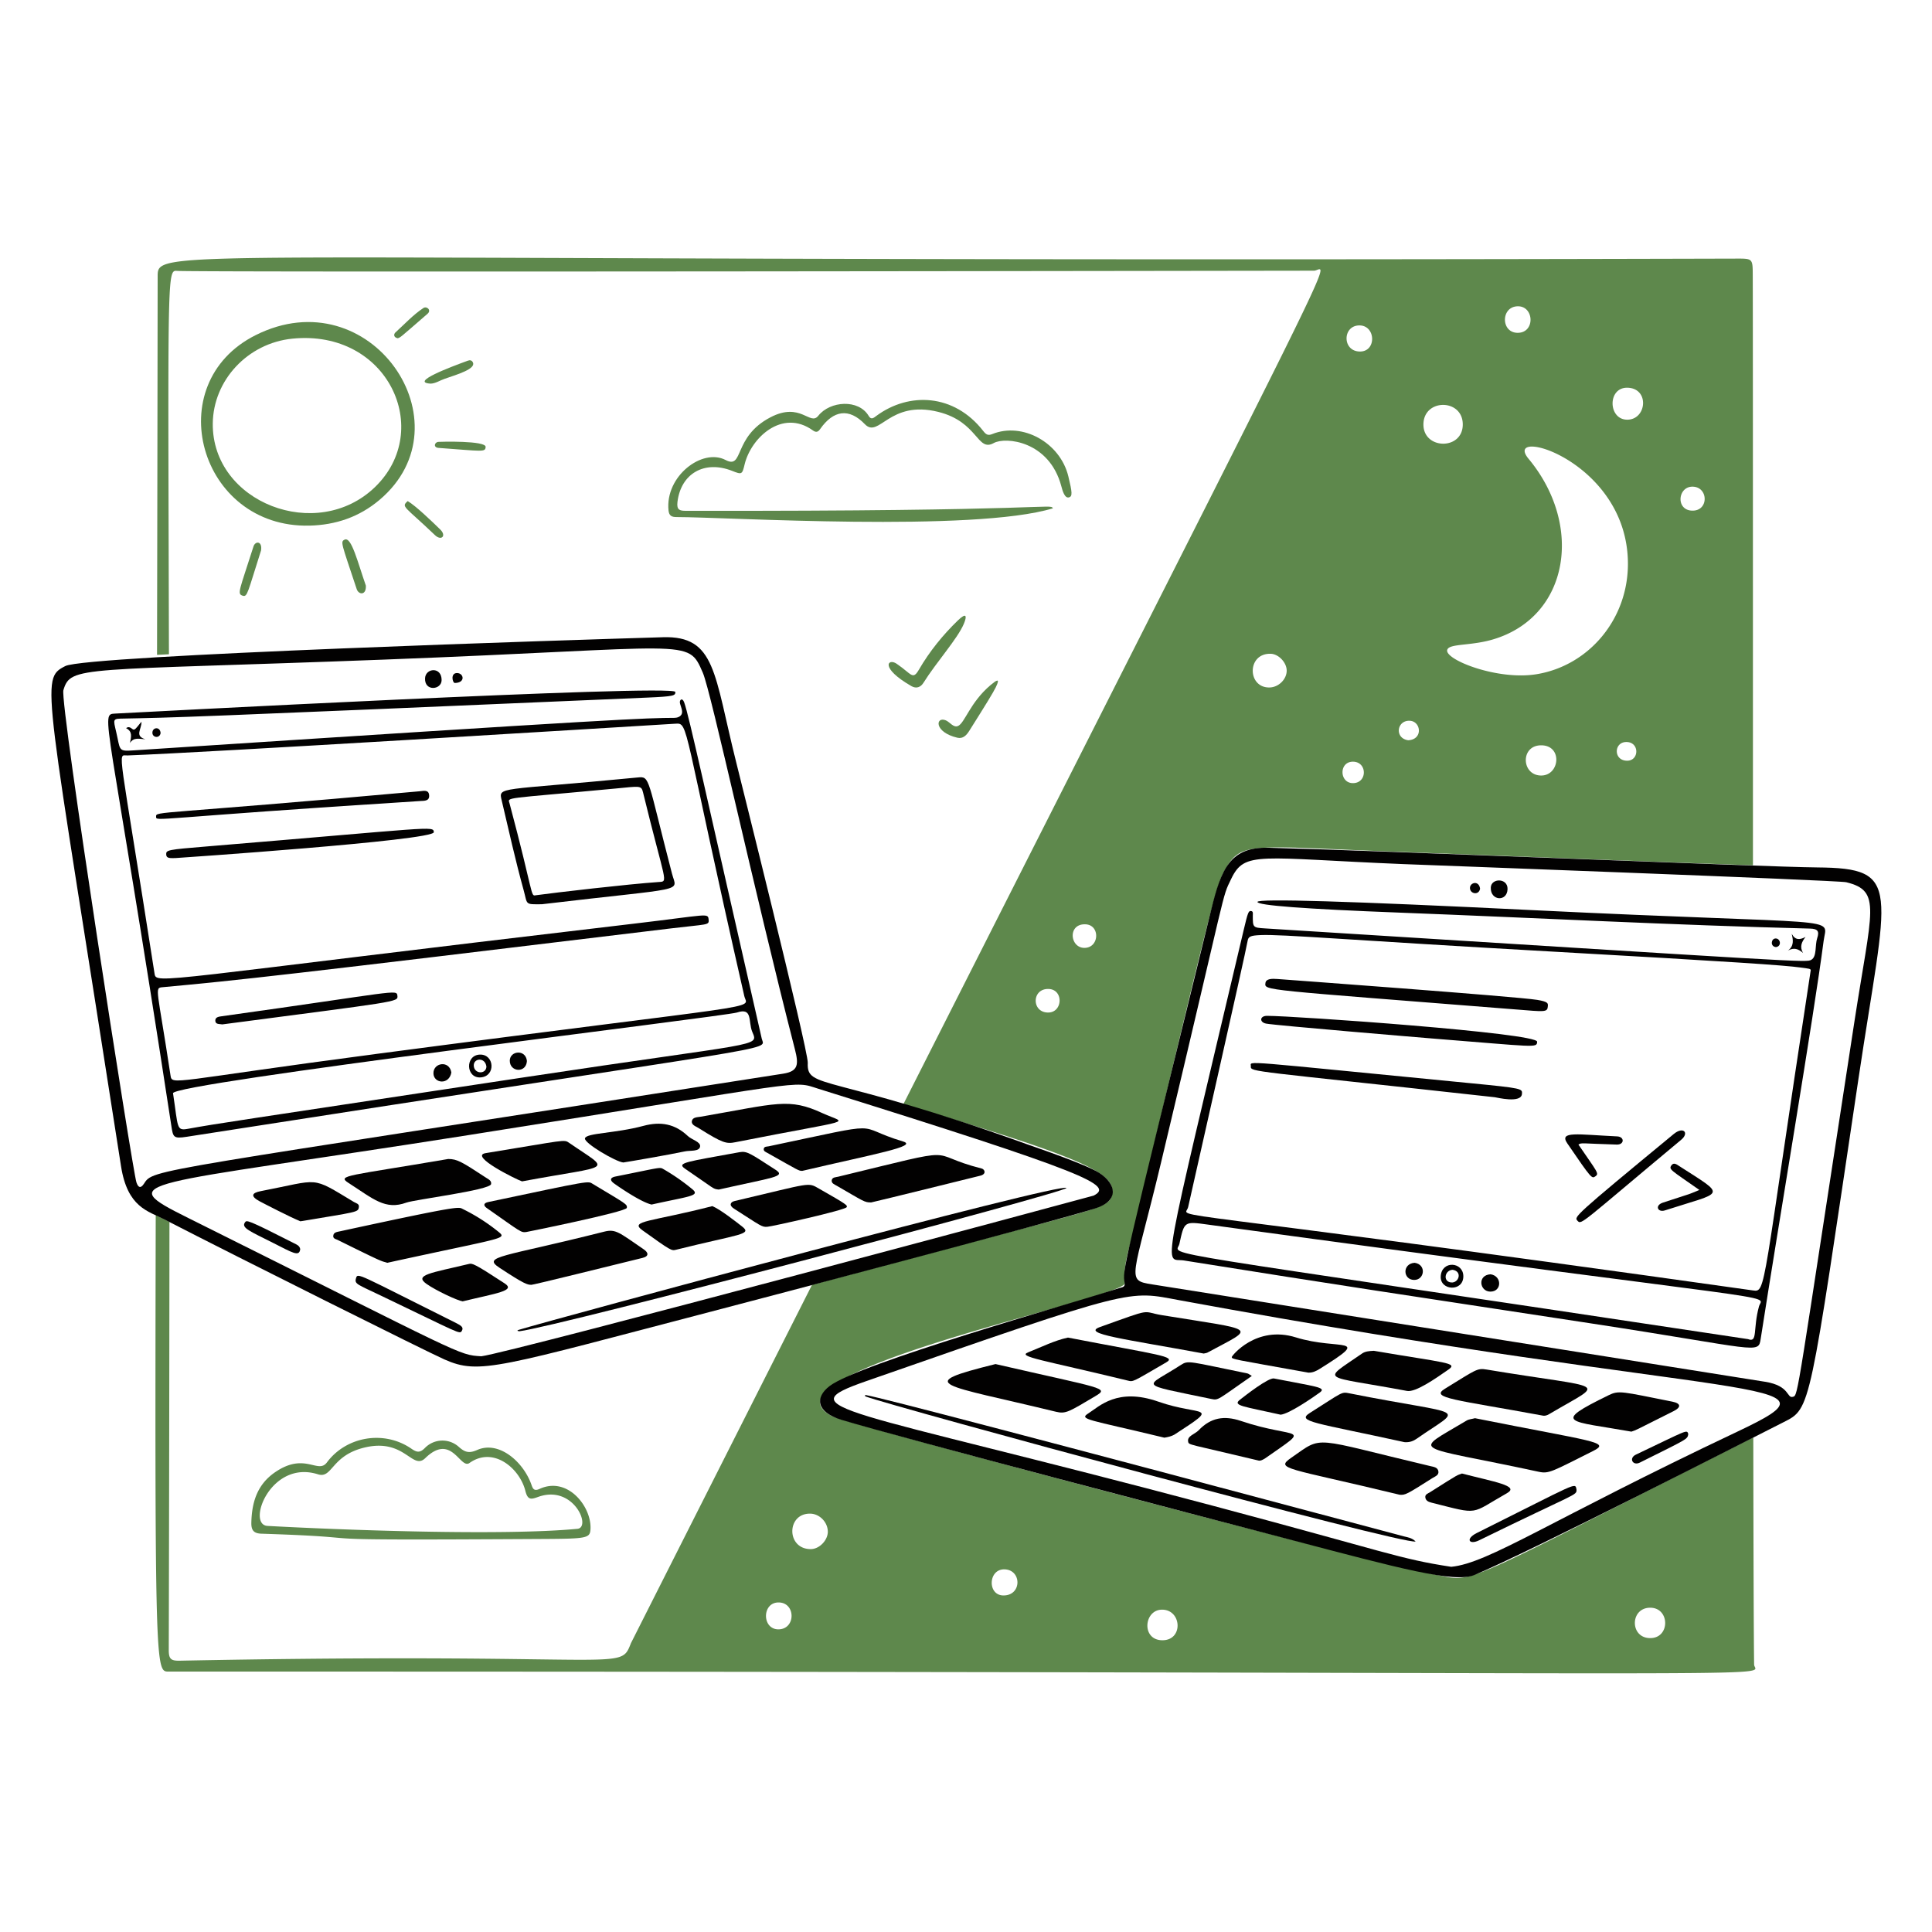 <svg xmlns="http://www.w3.org/2000/svg" fill="none" viewBox="-0.5 -0.5 400 400" height="400px" width="400px" transform="rotate(0) scale(1, 1)"><g id="asynchronous-2-work--work-asynchronous-job"><g id="background"><path id="Subtract" fill="#5e884c" fill-rule="evenodd" d="M362.388 56.307c-0.012 -3.266 -0.08 -3.276 -3.348 -3.266 -118.172 0.319 -193.623 0.052 -241.8 -0.12 -75.138 -0.269 -83.93 -0.299 -84.961 2.514 -0.136 0.373 -0.138 0.796 -0.138 1.275 -0.036 28.922 -0.08 54.948 -0.128 78.37l2.464 -0.12 -0.048 -18.927c-0.164 -60.123 -0.164 -60.616 1.706 -60.449 3.631 0.325 235.486 -0.04 235.406 -0.04 0.211 0 0.449 -0.09 0.666 -0.172 0.249 -0.094 0.471 -0.178 0.591 -0.1 0.948 0.599 -4.363 11.088 -51.499 104.169 -9.712 19.178 -21.199 41.861 -34.773 68.686 38.458 11.437 43.73 14.348 43.238 18.462 -0.293 2.45 -2.025 2.909 -17.789 7.09 -1.875 0.497 -3.948 1.047 -6.242 1.66 -14.955 3.992 -27.491 7.338 -38.108 10.161a152394.738 152394.738 0 0 0 -37.496 74.2l-0.036 0.092c-0.319 0.81 -0.565 1.432 -0.978 1.907 -1.377 1.578 -4.616 1.536 -18.615 1.347 -12.977 -0.174 -35.202 -0.473 -73.759 0.283 -1.774 0.034 -2.302 -0.281 -2.298 -2.177 0.082 -33.283 0.124 -62.691 0.14 -88.674a89.518 89.518 0 0 0 -2.841 -1.395c-0.196 86.798 -0.002 93.871 2.031 94.447 0.182 0.052 0.377 0.052 0.587 0.052h0.002c122.112 -0.014 198.977 0.164 247.306 0.275 74.009 0.172 81.095 0.188 81.26 -0.878 0.018 -0.112 -0.042 -0.237 -0.108 -0.375a1.133 1.133 0 0 1 -0.148 -0.475c-0.082 -5.807 -0.138 -23.306 -0.172 -47.028a10332.684 10332.684 0 0 0 -23.605 11.952c-30.081 15.264 -34.504 17.508 -38.669 17.105 -0.718 -0.07 -1.428 -0.217 -2.262 -0.391a95.521 95.521 0 0 0 -1.109 -0.225c-15.084 -2.923 -122.054 -31.298 -125.043 -32.824 -11.774 -6.015 20.144 -15.066 42.009 -21.267 10.522 -2.983 18.715 -5.307 18.597 -6.314 -0.341 -2.927 0.419 -5.71 1.175 -8.479 0.223 -0.816 0.447 -1.63 0.64 -2.448 16.959 -71.451 17.289 -72 19.126 -75.036l0.084 -0.14 0.064 -0.108c2.673 -4.465 5.325 -4.349 23.517 -3.559 3.178 0.14 6.831 0.297 11.04 0.455 4.946 0.186 12.337 0.475 20.78 0.802l0.016 0c17.496 0.682 39.495 1.536 53.57 2.029l-0.004 -39.16 0 -0.788c-0.002 -40.439 -0.004 -73.246 -0.036 -82.403l-0.002 0ZM160.653 336.836c-3.39 0 -3.429 -5.486 -0.04 -5.564 3.667 -0.084 3.711 5.564 0.04 5.564Zm6.731 -16.612c-5.121 0.04 -5.081 -7.431 -0.12 -7.34 1.935 0.036 3.605 1.774 3.627 3.711 0.02 1.774 -1.734 3.615 -3.507 3.629Zm39.88 9.596c-3.388 0 -3.186 -5.522 0.241 -5.402 3.549 0.124 3.589 5.402 -0.241 5.402Zm9.315 -120.688c-3.467 0.086 -3.549 -4.838 -0.122 -4.88 3.266 -0.04 3.146 4.804 0.122 4.88Zm7.38 -13.386c-2.943 -0.06 -3.427 -4.948 0.201 -4.88 3.186 0.058 2.985 4.942 -0.201 4.88Zm16.13 143.349c-4.355 -0.08 -3.751 -6.41 0.08 -6.33 4.032 0.082 4.355 6.412 -0.08 6.33Zm22.258 -197.26c-4.636 0.09 -4.718 -7.118 0.241 -6.977 1.612 0.046 3.268 1.774 3.306 3.427 0.042 1.815 -1.652 3.511 -3.547 3.549Zm17.42 19.8c-2.985 0.166 -3.146 -4.477 -0.122 -4.435 2.903 0.04 2.985 4.277 0.122 4.435Zm1.251 -89.356c-3.629 -0.062 -3.589 -5.303 -0.162 -5.402 3.507 -0.102 3.711 5.464 0.162 5.402Zm10.041 80.484c-2.903 -0.403 -2.38 -4.205 0.363 -4.032 2.296 0.146 2.741 3.87 -0.363 4.03Zm45.484 -72.985c4.517 0.207 3.87 6.593 -0.122 6.613 -4.032 0.02 -4.154 -6.809 0.122 -6.613Zm-22.944 -16.858c3.507 -0.201 3.83 5.404 0.201 5.486 -3.549 0.08 -3.629 -5.287 -0.201 -5.486Zm-19.395 24.439c0.04 -5.363 8.086 -5.363 8.146 -0.04 0.062 5.444 -8.185 5.323 -8.146 0.04Zm24.233 72.702c-3.992 -0.162 -4.154 -6.27 0.162 -6.25 4.517 0.02 3.83 6.412 -0.162 6.25Zm-0.846 -20.967c-8.062 1.305 -18.893 -2.981 -18.468 -4.999 0.164 -0.782 1.626 -0.946 3.701 -1.177 1.662 -0.186 3.717 -0.415 5.815 -1.041 15.723 -4.69 18.791 -23.589 7.34 -37.38 -5.726 -6.895 20.417 0.243 20.564 21.572 0.08 11.611 -8.102 21.271 -18.953 23.026Zm18.791 17.903c-2.863 0 -2.783 -3.832 -0.201 -3.87 2.783 -0.042 2.741 3.87 0.201 3.87Zm4.758 181.655c-4.233 -0.02 -4.193 -6.27 0 -6.29 4.114 -0.02 4.193 6.31 0 6.29Zm8.67 -233.431c-3.427 -0.12 -2.945 -5.039 0.162 -4.96 3.266 0.08 3.348 5.081 -0.162 4.96Z" clip-rule="evenodd" stroke-width="1"/><path id="vector" fill="#5e884c" d="M217.507 104.736c-16.371 4.999 -67.623 1.815 -77.945 1.815 -0.968 0 -1.538 -0.241 -1.654 -1.371 -0.722 -7.092 6.984 -12.962 11.814 -10.444 3.838 2.001 1.46 -4.742 9.275 -8.83 6.296 -3.294 8.209 1.841 9.919 -0.323 2.436 -3.084 8.347 -3.507 10.444 0.04 0.525 0.888 1.053 0.371 1.612 -0.04 6.723 -4.948 16.058 -4.602 22.097 3.146 0.565 0.726 0.968 1.005 1.855 0.644 6.284 -2.554 14.079 1.774 15.766 8.75 0.81 3.346 0.886 4.15 0.122 4.355 -0.888 0.237 -1.337 -1.41 -1.572 -2.298 -2.492 -9.416 -11.577 -10.29 -13.993 -8.952 -3.473 1.925 -3.188 -4.385 -11.491 -6.452 -10.165 -2.53 -12.255 5.602 -15.202 2.54 -3.264 -3.392 -6.508 -2.927 -9.275 1.049 -0.479 0.688 -0.928 0.644 -1.492 0.239 -6.372 -4.553 -12.802 1.58 -14.113 7.018 -0.517 2.139 -0.563 2.171 -2.582 1.371 -5.758 -2.278 -10.637 0.565 -11.332 6.452 -0.2 1.694 0.525 1.813 1.774 1.815 75.97 0.12 75.323 -1.572 75.97 -0.525l0.002 -0.002Z" stroke-width="1"/><path id="vector_2" fill="#5e884c" d="M63.553 108.325c-22.783 0.535 -31.162 -29.382 -11.13 -39.435 23.76 -11.92 44.413 18.28 25.646 34.113 -4.199 3.543 -9.073 5.195 -14.516 5.323ZM43.553 87.195c-0.154 16.371 21.574 24.758 33.59 13.145 12.219 -11.812 2.661 -32.702 -17.097 -30.727 -9.275 0.928 -16.407 8.628 -16.493 17.58Z" stroke-width="1"/><path id="vector_3" fill="#5e884c" d="M53.673 317.037c-1.492 -0.048 -2.173 -0.565 -2.135 -2.258 0.088 -4.233 1.205 -7.908 4.878 -10.444 6.204 -4.283 8.908 0.441 10.767 -2.057 4.024 -5.408 11.832 -6.719 17.46 -2.863 1.051 0.72 1.724 0.998 2.823 -0.122a5.061 5.061 0 0 1 7.016 -0.241c1.293 1.167 2.179 1.373 3.83 0.644 4.479 -1.971 9.592 2.448 11.252 7.298 0.287 0.844 0.602 1.247 1.652 0.766 5.921 -2.715 10.957 3.914 10.524 8.549 -0.152 1.614 -0.968 1.766 -9.153 1.815 -58.388 0.345 -30.559 -0.162 -58.912 -1.089l0 0.002Zm65.364 -1.007c2.985 -0.285 -0.808 -9.241 -8.106 -6.613 -1.452 0.523 -2.169 0.724 -2.661 -1.251 -1.149 -4.602 -6.572 -9.313 -11.571 -5.766 -1.935 1.373 -3.671 -6.33 -9.155 -1.007 -2.661 2.582 -4.197 -4.05 -12.299 -2.258 -7.222 1.598 -6.855 6.574 -9.919 5.604 -9.799 -3.1 -14.839 10.444 -10.444 10.685 15.443 0.848 48.708 2.081 64.153 0.604l0.002 0.002Z" stroke-width="1"/><path id="vector_4" fill="#5e884c" d="M199.061 128.64c-1.317 3.124 -5.67 7.912 -8.369 12.225 -0.559 0.892 -1.452 1.291 -2.5 0.686 -6.651 -3.834 -4.84 -5.845 -3.064 -4.636 3.144 2.139 3.32 3.475 4.636 1.209 2.2 -3.783 4.956 -7.176 8.064 -10.18 1.811 -1.75 1.885 -0.86 1.231 0.696Z" stroke-width="1"/><path id="vector_5" fill="#5e884c" d="M205.671 141.785c-0.565 1.147 -1.985 3.459 -5.504 9.041 -0.561 0.89 -1.289 1.688 -2.46 1.41 -4.914 -1.157 -4.511 -4.489 -2.38 -3.591 0.848 0.359 1.564 1.554 2.5 1.171 1.408 -0.579 2.508 -4.878 6.713 -8.439 1.163 -0.984 2.177 -1.72 1.129 0.409h0.002Z" stroke-width="1"/><path id="vector_6" fill="#5e884c" d="M75.247 120.743c0.122 2.055 -1.494 1.935 -1.895 0.726 -3.164 -9.55 -3.425 -9.795 -2.5 -10.242 1.412 -0.68 2.701 4.678 4.395 9.516Z" stroke-width="1"/><path id="vector_7" fill="#5e884c" d="M53.554 113.446c-2.783 8.71 -2.817 9.7 -3.791 9.394 -1.243 -0.387 -0.706 -0.99 2.218 -10.202 0.371 -1.167 1.855 -1.169 1.572 0.806Z" stroke-width="1"/><path id="vector_8" fill="#5e884c" d="M88.674 78.928c-4.435 -0.241 4.072 -3.431 7.703 -4.758 0.443 -0.162 0.842 -0.08 1.049 0.403 0.553 1.295 -3.058 2.398 -5.847 3.348 -0.966 0.329 -1.895 0.968 -2.903 1.007h-0.002Z" stroke-width="1"/><path id="vector_9" fill="#5e884c" d="M83.916 103.243c1.696 1.007 5.101 4.293 6.733 5.887 1.351 1.317 0.219 2.418 -1.089 1.169 -6.356 -6.073 -7.056 -5.807 -5.646 -7.056h0.002Z" stroke-width="1"/><path id="vector_10" fill="#5e884c" d="M100.045 92.033c-0.074 1.129 -0.563 0.872 -9.756 0.2 -1.131 -0.08 -0.848 -1.207 0 -1.249 0.361 -0.04 9.843 -0.281 9.756 1.049Z" stroke-width="1"/><path id="vector_11" fill="#5e884c" d="M81.859 69.534c-0.888 -0.162 -0.886 -0.846 -0.485 -1.209 1.903 -1.726 3.633 -3.625 5.766 -5.041 0.726 -0.483 1.73 0.439 0.888 1.169 -6.041 5.245 -5.484 4.798 -6.169 5.081Z" stroke-width="1"/></g><g id="laptop2"><g id="group"><path id="vector_12" fill="#020101" d="M375.655 179.091c17.903 0.13 14.55 3.99 8.628 43.71 -10.254 68.79 -9.799 68.267 -15.483 71.13 -5.686 2.863 -52.704 26.931 -64.034 31.653 -4.154 1.732 -15.806 -1.456 -37.622 -7.178 -17.54 -4.6 -80.285 -20.999 -93.348 -24.92 -5.365 -1.61 -5.6 -4.67 -2.54 -7.016 6.139 -4.704 49.835 -17.021 60.121 -20.323 0.485 -0.156 1.075 -0.16 0.968 -0.968 -0.411 -3.058 -0.974 -0.263 17.943 -77.42 2.047 -8.349 3.91 -12.936 11.814 -12.742 22.176 0.545 103.187 3.998 113.549 4.072l0.002 0.002Zm-85.566 -0.686c-30.079 -1.237 -32.86 -2.821 -35.687 3.064 -2.053 4.275 -0.477 -0.12 -14.516 58.711 -5.803 24.315 -7.459 24.355 -1.815 25.243l126.896 20.161c5.243 0.846 4.395 3.509 5.766 3.104 1.089 -0.321 0.728 0.082 12.702 -77.661 3.589 -23.308 5.688 -27.064 -1.694 -28.872 -1.652 -0.405 -88.871 -3.635 -91.654 -3.751h0.002Zm9.879 145.485c7.782 -0.766 20.124 -9.47 59.236 -27.984 24.437 -11.569 1.72 -5.61 -115.566 -27.218 -10.687 -1.969 -8.756 -2.797 -64.718 16.734 -16.856 5.883 -5.52 5.267 71.615 25.807 36.01 9.59 38.751 11.048 49.436 12.662l-0.002 -0.002Z" stroke-width="1"/><path id="vector_13" fill="#020101" d="M316.581 187.923c65.727 3.226 61.173 1.089 60.484 6.372 -2.051 15.766 -9.363 58.755 -13.023 82.34 -0.519 3.348 -0.203 2.187 -35.443 -3.186 -39.074 -5.957 -51.485 -7.788 -83.993 -12.983 -4.072 -0.65 -5.111 5.678 12.379 -68.389 0.886 -3.751 1.009 -4.044 1.572 -3.952 0.445 0.072 0.323 0.565 0.323 0.928 0 2.46 0 2.506 2.5 2.661 113.093 7.074 112.101 7.1 113.146 6.492 1.171 -0.682 0.714 -2.989 1.209 -4.477 0.473 -1.414 0.122 -1.935 -1.492 -1.975 -28.347 -0.718 -56.654 -2.218 -85.001 -3.306 -19.651 -0.754 -29.45 -1.494 -29.396 -2.218 0.054 -0.724 18.964 -0.16 56.734 1.694h0.002Zm57.783 12.62c0.184 -0.521 -0.363 -0.489 -2.113 -0.734 -3.258 -0.453 -13.576 -1.169 -51.475 -3.3 -42.42 -2.384 -55.746 -3.601 -60.273 -3.411 -2.191 0.092 -2.562 0.313 -2.711 1.273 -0.339 2.175 -11.85 52.985 -12.299 55.04 -0.599 2.743 -10.416 -0.694 116.937 17.259 2.783 0.393 1.774 0.323 11.936 -66.13l-0.002 0.004Zm-12.944 76.211c2.057 0.806 0.964 -2.057 2.258 -6.775 0.764 -2.783 8.968 -0.108 -114.074 -16.936 -4.962 -0.678 -4.884 -0.726 -5.927 3.992 -0.606 2.741 -9.959 0.443 117.743 19.719Z" stroke-width="1"/><path id="vector_14" fill="#020101" d="M304.886 293.125c24.596 4.92 28.267 4.88 24.395 6.815 -8.469 4.233 -9.077 4.734 -11.21 4.273 -26.498 -5.718 -26.376 -3.731 -14.919 -10.605 0.481 -0.287 1.169 -0.323 1.734 -0.485v0.002Z" stroke-width="1"/><path id="vector_15" fill="#020101" d="M289.281 308.972c-23.467 -5.686 -25.929 -5.243 -22.38 -7.701 6.693 -4.638 3.824 -4.124 28.75 1.774 0.686 0.162 1.53 0.241 1.654 1.089 0.118 0.806 -0.69 1.041 -1.209 1.371 -5.41 3.433 -5.646 3.549 -6.815 3.467Z" stroke-width="1"/><path id="vector_16" fill="#020101" d="M319.001 292.601c-18.186 -3.348 -23.511 -3.633 -20.363 -5.564 6.448 -3.958 6.653 -4.321 8.628 -3.992 25.215 4.197 24.834 2.236 13.386 8.991 -0.483 0.285 -1.007 0.644 -1.654 0.565h0.002Z" stroke-width="1"/><path id="vector_17" fill="#020101" d="M290.29 298.085c-18.55 -4.072 -22.46 -4.235 -19.597 -6.049 6.813 -4.317 6.494 -4.401 8.146 -4.072 24.656 4.908 23.844 2.5 13.993 9.394 -0.688 0.481 -1.452 0.806 -2.54 0.726h-0.002Z" stroke-width="1"/><path id="vector_18" fill="#020101" d="M283.958 279.172c14.879 2.54 17.46 2.46 15.443 3.87 -2.823 1.975 -6.855 4.76 -8.588 4.435 -17.909 -3.36 -17.851 -1.813 -9.315 -7.743 0.642 -0.447 1.452 -0.525 2.46 -0.565v0.002Z" stroke-width="1"/><path id="vector_19" fill="#020101" d="M270.37 283.689c-15.928 -2.863 -15.759 -2.743 -15.846 -3.226 -0.038 -0.201 5.035 -6.637 13.267 -4.072 8.987 2.799 16.138 -0.467 4.92 6.532 -0.692 0.433 -1.452 0.806 -2.338 0.766h-0.002Z" stroke-width="1"/><path id="vector_20" fill="#020101" d="M260.168 301.915c-14.799 -3.549 -14.518 -3.186 -14.677 -3.952 -0.243 -1.169 1.41 -1.532 2.177 -2.338 2.498 -2.623 5.283 -3.106 8.75 -1.935 11.695 3.948 15.04 0.726 4.96 7.782 -0.403 0.241 -0.846 0.485 -1.209 0.443Z" stroke-width="1"/><path id="vector_21" fill="#020101" d="M337.267 295.906c-12.904 -2.298 -16.806 -1.634 -4.718 -7.541 2.139 -1.045 2.691 -0.758 13.185 1.331 1.925 0.383 1.736 1.223 0.323 1.935 -8.726 4.403 -7.661 3.87 -8.79 4.273v0.002Z" stroke-width="1"/><path id="vector_22" fill="#020101" d="M264.645 292.399c-7.661 -1.734 -10.037 -1.851 -8.427 -3.104 0.93 -0.724 5.885 -4.628 7.056 -4.395 8.455 1.68 11 1.805 9.476 2.903 -1.498 1.079 -6.29 4.395 -8.106 4.596Z" stroke-width="1"/><path id="vector_23" fill="#020101" d="M349.041 296.391c-0.201 1.129 0.076 0.88 -10.041 5.927 -1.452 0.724 -2.338 -0.926 -0.806 -1.654 10.815 -5.143 10.524 -5.243 10.847 -4.273Z" stroke-width="1"/><path id="vector_24" fill="#020101" d="M317.746 206.512c2.286 0.375 2.26 0.712 2.22 1.289 -0.09 1.331 -0.565 1.175 -6.733 0.686 -52.828 -4.19 -51.934 -3.87 -51.734 -5.484 0.108 -0.876 1.335 -0.904 2.472 -0.812 1.009 0.08 49.514 3.623 53.777 4.321h-0.002Z" stroke-width="1"/><path id="vector_25" fill="#020101" d="M317.75 215.181c-0.084 1.331 -0.074 1.045 -21.895 -0.686 -2.137 -0.17 -32.062 -2.675 -34.194 -3.064 -1.454 -0.265 -1.371 -1.612 0.162 -1.612 5.604 0 56.044 3.547 55.928 5.363Z" stroke-width="1"/><path id="vector_26" fill="#020101" d="M308.982 226.672c-50.587 -5.598 -50.589 -5.169 -50.507 -6.41 0.078 -1.169 -3.427 -1.245 45.524 3.507 10.807 1.049 10.689 1.129 10.605 2.218 -0.156 2.017 -5.257 0.724 -5.622 0.684Z" stroke-width="1"/><path id="vector_27" fill="#020101" d="M347.589 235.464c-20.848 17.376 -20.648 17.706 -21.492 16.774 -0.728 -0.804 -0.778 -0.868 19.92 -17.943 2.011 -1.66 3.266 -0.241 1.572 1.169Z" stroke-width="1"/><path id="vector_28" fill="#020101" d="M351.339 245.866c-5.927 -4.154 -6.418 -4.239 -5.766 -5.121 0.479 -0.648 1.131 -0.124 1.572 0.162 9.995 6.438 9.432 5.191 -2.943 9.193 -1.492 0.483 -2.173 -1.031 -0.403 -1.612 7.364 -2.426 4.477 -1.371 7.541 -2.621h-0.002Z" stroke-width="1"/><path id="vector_29" fill="#020101" d="M326.298 236.471c3.912 5.726 4.345 5.993 3.507 6.574 -0.736 0.511 -0.754 0.585 -5.807 -6.815 -1.786 -2.613 2.099 -1.843 10.322 -1.452 1.572 0.076 1.492 1.74 -0.08 1.694 -7.419 -0.215 -7.258 -0.443 -7.944 0h0.002Z" stroke-width="1"/><path id="vector_30" fill="#020101" d="M302.468 263.689c0.064 3.348 -4.912 3.064 -4.678 0 0.249 -3.266 4.622 -2.943 4.678 0Zm-2.218 -1.291c-1.654 0.08 -2.059 2.434 -0.323 2.621 1.612 0.174 2.42 -2.298 0.323 -2.621Z" stroke-width="1"/><path id="vector_31" fill="#020101" d="M308.112 263.326c2.42 0.363 2.338 3.631 -0.08 3.589 -2.218 -0.038 -2.701 -3.427 0.08 -3.589Z" stroke-width="1"/><path id="vector_32" fill="#020101" d="M292.387 260.948c2.5 0.363 2.057 3.587 -0.122 3.549 -2.338 -0.042 -2.46 -3.388 0.122 -3.549Z" stroke-width="1"/><path id="vector_33" fill="#020101" d="M308.154 183.245c0.084 -1.975 3.523 -2.015 3.467 0.323 -0.064 2.701 -3.585 2.46 -3.467 -0.323Z" stroke-width="1"/><path id="vector_34" fill="#020101" d="M370.452 192.841c0.766 1.371 1.694 1.251 2.863 0.644 -0.806 1.049 -1.251 2.017 -0.525 3.306 -0.968 -0.846 -1.895 -1.169 -3.104 -0.485 1.251 -0.968 1.089 -2.135 0.766 -3.467v0.002Z" stroke-width="1"/><path id="vector_35" fill="#020101" d="M305.935 183.486c-0.241 1.452 -2.077 1.089 -2.097 -0.12 -0.02 -1.171 1.855 -1.656 2.097 0.12Z" stroke-width="1"/><path id="vector_36" fill="#020101" d="M367.186 195.584c-1.209 -0.122 -1.009 -1.666 -0.162 -1.776 1.087 -0.136 1.452 1.614 0.162 1.776Z" stroke-width="1"/><path id="vector_37" fill="#020101" d="M205.611 281.915c22.42 5.161 23.633 4.884 20.646 6.653 -5.396 3.196 -6.091 3.717 -8.106 3.226 -23.689 -5.768 -29.799 -5.604 -12.541 -9.879Z" stroke-width="1"/><path id="vector_38" fill="#020101" d="M292.589 318.649c-2.228 0.812 -108.574 -28.02 -113.815 -30.009 -0.303 -0.116 -0.289 -0.359 0.126 -0.281 3.447 0.64 32.965 8.341 111.309 29.241 0.766 0.203 1.612 0.281 2.38 1.049Z" stroke-width="1"/><path id="vector_39" fill="#020101" d="M248.717 279.737c-16.371 -3.024 -25.408 -4.084 -21.492 -5.484 11.36 -4.064 8.387 -3.188 12.864 -2.46 20.042 3.258 19.435 2.338 9.556 7.661 -0.281 0.201 -0.644 0.201 -0.928 0.281v0.002Z" stroke-width="1"/><path id="vector_40" fill="#020101" d="M220.611 276.431c18.791 3.629 22.504 3.876 20.363 5.121 -7.044 4.094 -6.813 4.066 -7.944 3.791 -17.716 -4.307 -22.939 -4.948 -20.686 -5.847 2.789 -1.113 5.564 -2.5 8.265 -3.064h0.002Z" stroke-width="1"/><path id="vector_41" fill="#020101" d="M240.571 297.157c-15.846 -3.83 -17.775 -3.739 -15.727 -5.041 2.266 -1.438 6.003 -5.388 14.476 -2.42 8.906 3.12 13.145 0.443 3.348 6.815 -0.644 0.363 -1.331 0.525 -2.097 0.644v0.002Z" stroke-width="1"/><path id="vector_42" fill="#020101" d="M258.676 284.375c-7.218 4.999 -6.857 5.085 -8.427 4.758 -15.778 -3.294 -13.626 -2.254 -6.29 -7.016 1.614 -1.047 1.646 -0.732 13.791 1.734 0.201 0.042 0.403 0.201 0.928 0.525h-0.002Z" stroke-width="1"/><path id="vector_43" fill="#020101" d="M302.185 304.577c6.653 1.734 12.018 2.544 9.315 4.072 -7.779 4.403 -5.48 4.505 -15.565 1.975 -0.606 -0.152 -1.209 -0.363 -1.331 -1.049 -0.122 -0.686 0.525 -0.848 0.968 -1.129 6.488 -4.12 5.402 -3.388 6.613 -3.87v0.002Z" stroke-width="1"/><path id="vector_44" fill="#020101" d="M325.895 307.882c0.04 1.291 0.281 0.515 -20.161 10.524 -2.065 1.011 -2.935 -0.291 -0.443 -1.532 21.113 -10.516 20.283 -10.524 20.604 -8.991Z" stroke-width="1"/></g></g><g id="laptop1"><path id="vector_45" fill="#020101" d="M136.739 131.429c10.969 -0.323 10.566 7.499 15.202 25.969 0 0.04 14.915 59.557 14.799 62.138 -0.253 5.644 4.197 2.005 45.807 17.015 1.452 0.525 11.731 3.996 14.516 5.766 3.625 2.304 4.16 5.785 -0.686 7.34 -8.014 2.572 -69.677 18.793 -77.703 20.888 -46.37 12.106 -49.835 13.66 -57.179 10.404 -3.828 -1.698 -42.158 -20.846 -57.985 -28.991 -3.352 -1.726 -7.621 -2.46 -8.952 -11.008 -15.695 -100.887 -16.888 -100.791 -11.533 -103.55 4.361 -2.246 107.259 -5.486 123.712 -5.967l0.002 -0.002Zm-57.743 4.636c-63.146 2.402 -64.818 1.163 -66.372 6.33 -0.776 2.578 14.314 99.477 15.122 101.897 0.363 1.089 0.872 1.321 1.532 0.323 2.129 -3.218 -0.337 -2.045 132.38 -22.823 3.144 -0.493 3.22 -1.933 2.42 -5.041 -8.499 -33.007 -17.335 -73.995 -19.072 -77.985 -3.178 -7.302 -1.977 -5.137 -66.009 -2.701h-0.002Zm20.161 144.237c6.129 -0.766 126.736 -33.227 126.776 -33.267 4.154 -2.137 -0.72 -4.535 -56.935 -22.097 -5.686 -1.776 -0.449 -1.801 -72.662 9.596 -68.554 10.821 -73.955 9.119 -57.701 17.219 57.249 28.529 55.686 28.267 60.524 28.548h-0.002Z" stroke-width="1"/><path id="vector_46" fill="#020101" d="M157.224 214.576c0.606 2.661 6.791 0.638 -119.074 20.283 -2.783 0.435 -2.815 0.08 -3.186 -2.338 -13.325 -87.018 -14.919 -85.041 -11.533 -85.286 0.04 0 115.804 -6.167 115.888 -4.475 0.038 0.766 -0.281 0.932 -5.807 1.169 -97.498 4.19 -97.703 4.134 -109.075 4.355 -1.895 0.038 -1.315 0.519 -0.604 4.03 0.537 2.661 0.523 2.727 3.348 2.542 102.302 -6.677 105.968 -6.693 112.017 -6.733 0.491 -0.004 1.289 -0.239 1.48 -0.898 0.174 -0.593 -0.223 -1.464 -0.381 -2.043 -0.219 -0.814 0.473 -1.327 0.852 -0.271 1.077 3.008 4.279 18.015 16.072 69.663l0.004 0.002Zm-131.373 -58.673c-2.097 0.08 -1.871 -3.106 5.646 45.165 0.365 2.338 0.156 1.325 99.153 -10.322 15.483 -1.821 15.411 -2.3 15.565 -0.846 0.128 1.209 -0.239 0.902 -7.782 1.815 -80.748 9.764 -89.358 10.711 -105.284 12.177 -1.734 0.16 -1.087 0.122 1.654 18.266 0.323 2.137 0.164 1.143 42.46 -4.435 82.948 -10.941 77.013 -9.031 76.331 -12.016 -12.94 -56.678 -11.411 -56.546 -14.274 -56.371 -15.932 0.974 -96.211 5.919 -113.47 6.574l0.002 -0.006Zm9.476 69.963c1.089 7.178 0.646 7.784 3.104 7.34 6.412 -1.163 8.672 -1.434 69.759 -10.685 49.157 -7.445 48.391 -6.171 47.056 -9.394 -0.884 -2.139 0.166 -5.107 -3.186 -3.992 -2.336 0.776 -117.743 14.677 -116.735 16.734l0.002 -0.002Z" stroke-width="1"/><path id="vector_47" fill="#020101" d="M90.932 140.3c0 2.055 -3.589 2.42 -3.427 -0.403 0.12 -2.097 3.427 -2.42 3.427 0.403Z" stroke-width="1"/><path id="vector_48" fill="#020101" d="M28.794 148.927c0.04 1.574 -1.492 2.945 0.806 3.631 -1.331 -0.08 -2.42 -0.443 -3.186 0.766 0.239 -1.251 0.565 -2.38 -0.806 -3.064 0.846 -0.644 1.251 0.443 1.694 0.279 0.443 -0.2 0.766 -0.804 1.492 -1.61Z" stroke-width="1"/><path id="vector_49" fill="#020101" d="M93.675 140.905c-0.485 0.008 -0.968 -2.057 0.443 -2.057s1.815 2.015 -0.443 2.055Z" stroke-width="1"/><path id="vector_50" fill="#020101" d="M32.746 151.309c-0.201 1.129 -1.712 0.928 -1.694 -0.122 0.02 -1.169 1.654 -1.291 1.694 0.12Z" stroke-width="1"/><path id="vector_51" fill="#020101" d="M92.303 239.456c1.855 0 2.847 0.608 7.82 3.87 0.489 0.319 1.181 0.606 1.051 1.331 -0.225 1.253 -15.802 3.196 -17.54 3.83 -4.385 1.6 -6.823 -0.758 -11.976 -4.072 -2.502 -1.608 -0.08 -1.41 20.646 -4.96h-0.002Z" stroke-width="1"/><path id="vector_52" fill="#020101" d="M151.74 235.987c-1.853 0.367 -2.611 0.209 -7.621 -2.943 -0.569 -0.357 -1.532 -0.644 -1.371 -1.452 0.162 -0.808 1.129 -0.768 1.815 -0.888 15.878 -2.751 18.232 -3.966 25.243 -0.726 5.125 2.368 7.511 0.944 -18.065 6.009h-0.002Z" stroke-width="1"/><path id="vector_53" fill="#020101" d="M165.611 241.916c-0.766 0 -0.624 0.002 -7.218 -3.711 -0.361 -0.203 -0.844 -0.363 -0.766 -0.846 0.084 -0.523 0.644 -0.447 1.007 -0.525 25.424 -5.339 16.995 -4.249 27.822 -1.007 3.3 0.988 -6.089 2.621 -20.848 6.089h0.002Z" stroke-width="1"/><path id="vector_54" fill="#020101" d="M107.586 244.092c-1.049 -0.323 -11.086 -5.271 -7.541 -5.847 16.744 -2.723 16.169 -2.905 17.339 -2.097 8.754 6.043 9.193 4.395 -9.799 7.944h0.002Z" stroke-width="1"/><path id="vector_55" fill="#020101" d="M128.554 240.18c-1.532 -0.122 -8.185 -4.032 -7.944 -4.999 0.281 -1.129 6.212 -1.001 12.098 -2.582 3.589 -0.964 6.542 -0.413 9.193 2.097 0.85 0.804 2.739 1.209 2.54 2.218 -0.205 1.047 -2.053 0.738 -3.146 0.968 -3.661 0.768 -11.411 2.097 -12.742 2.298h0.002Z" stroke-width="1"/><path id="vector_56" fill="#020101" d="M148.312 245.786c-1.331 -0.162 -0.668 -0.026 -6.977 -4.315 -1.849 -1.257 0.315 -1.414 11.29 -3.427 1.572 -0.289 2.312 0.343 7.419 3.629 2.304 1.482 -0.525 1.572 -11.735 4.114Z" stroke-width="1"/><path id="vector_57" fill="#020101" d="M134.401 248.89c-2.057 -0.485 -6.021 -3.128 -7.743 -4.355 -0.894 -0.636 -0.928 -1.211 0.281 -1.452 9.113 -1.817 9.117 -1.983 9.839 -1.572a43.278 43.278 0 0 1 6.049 4.193c1.728 1.42 -0.644 1.452 -8.427 3.186Z" stroke-width="1"/><path id="vector_58" fill="#020101" d="M111.698 186.712c-3.631 0.04 -2.943 0.122 -3.791 -2.943 -1.696 -6.129 -3.06 -12.299 -4.517 -18.468 -0.724 -3.064 -0.974 -1.999 28.185 -4.838 2.54 -0.247 1.889 0.052 7.056 19.92 1.037 3.994 3.589 2.701 -26.936 6.33l0 -0.002Zm-1.291 -1.855c4.114 -0.565 19.116 -2.308 25.404 -2.741 2.179 -0.15 1.48 0.539 -3.186 -18.589 -0.355 -1.454 -0.644 -1.247 -5.726 -0.766 -23.547 2.23 -22.272 1.698 -21.895 3.104 5.027 18.837 4.315 19.234 5.402 18.992Z" stroke-width="1"/><path id="vector_59" fill="#020101" d="M31.818 168.568c-0.042 -1.169 -0.036 -0.317 54.557 -5.243 0.808 -0.074 1.893 -0.403 1.975 0.846 0.08 1.209 -1.009 1.119 -1.815 1.169 -55.738 3.531 -54.679 4.355 -54.719 3.226l0.002 0.002Z" stroke-width="1"/><path id="vector_60" fill="#020101" d="M35.81 177.156c-0.968 0 -1.843 0.12 -1.895 -0.686 -0.066 -1.009 0.162 -1.041 8.549 -1.736 46.779 -3.866 46.767 -4.311 46.855 -2.941 0.112 1.734 -53.468 5.363 -53.508 5.363Z" stroke-width="1"/><path id="vector_61" fill="#020101" d="M45.528 211.592c-0.644 -0.122 -1.452 0.04 -1.452 -0.806 0 -0.726 0.766 -0.802 1.371 -0.888 36.241 -5.059 36.165 -5.644 36.331 -4.233 0.158 1.331 0.162 1.129 -36.251 5.927h0.002Z" stroke-width="1"/><path id="vector_62" fill="#020101" d="M98.876 217.842c2.985 -0.078 3.306 4.437 0.2 4.718 -3.142 0.283 -3.346 -4.634 -0.2 -4.718Zm1.331 2.5c-0.241 -2.017 -2.659 -1.774 -2.621 -0.241 0.044 1.774 2.54 1.895 2.621 0.241Z" stroke-width="1"/><path id="vector_63" fill="#020101" d="M92.949 221.551c-0.485 2.661 -3.689 2.258 -3.711 0.162 -0.022 -2.218 3.306 -2.741 3.711 -0.162Z" stroke-width="1"/><path id="vector_64" fill="#020101" d="M108.594 219.173c-0.162 2.582 -3.569 2.298 -3.549 -0.08 0.018 -2.057 3.306 -2.42 3.549 0.08Z" stroke-width="1"/><path id="vector_65" fill="#020101" d="M79.682 260.948c-1.492 -0.485 -0.142 0.283 -10.242 -4.718 -0.405 -0.2 -1.049 -0.281 -0.928 -0.928 0.08 -0.644 0.724 -0.732 1.251 -0.846 25.372 -5.5 24.642 -5.091 25.564 -4.636a39.002 39.002 0 0 1 7.38 4.718c1.865 1.52 1.049 1.129 -23.024 6.412v-0.002Z" stroke-width="1"/><path id="vector_66" fill="#020101" d="M109.522 265.505c-0.846 0 -1.462 -0.144 -6.574 -3.507 -3.719 -2.448 0.451 -2.145 21.654 -7.499 2.38 -0.6 3.052 0.16 8.185 3.669 0.932 0.638 1.171 1.416 -0.281 1.774 -22.968 5.672 -22.338 5.444 -22.984 5.564Z" stroke-width="1"/><path id="vector_67" fill="#020101" d="M108.472 254.576c-1.169 0.122 -0.948 0.108 -8.185 -4.96 -0.688 -0.481 -0.768 -1.019 0.323 -1.251 21.446 -4.535 20.576 -4.375 21.614 -3.751 6.893 4.148 7.172 4.193 7.056 4.96 -0.128 0.846 -20.766 4.999 -20.806 4.999l-0.002 0.002Z" stroke-width="1"/><path id="vector_68" fill="#020101" d="M179.885 248.447c-1.41 0.04 -1.59 -0.251 -7.178 -3.467 -0.485 -0.279 -1.089 -0.485 -1.007 -1.129 0.122 -0.644 0.846 -0.608 1.331 -0.726 27.13 -6.572 17.333 -4.816 29.718 -1.694 0.644 0.162 1.049 1.169 -0.323 1.492 0 0 -21.169 5.243 -22.542 5.524h0.002Z" stroke-width="1"/><path id="vector_69" fill="#020101" d="M106.926 274.823c6.992 -2.143 113.037 -30.771 113.362 -29.36 0.19 0.82 -105.228 28.67 -113.192 29.65 -0.201 0.024 -0.822 -0.092 -0.172 -0.289h0.002Z" stroke-width="1"/><path id="vector_70" fill="#020101" d="M158.393 253.487c-1.169 0.122 -1.351 -0.192 -6.935 -3.751 -1.085 -0.692 -0.726 -1.375 0.122 -1.572 16.197 -3.802 15.074 -3.94 17.54 -2.54 5.951 3.376 5.807 3.427 5.686 3.791 -0.122 0.604 -15.766 4.072 -16.411 4.072h-0.002Z" stroke-width="1"/><path id="vector_71" fill="#020101" d="M146.982 249.213c1.654 0.686 4.722 3.1 6.129 4.193 2.222 1.728 -0.363 1.528 -13.63 4.838 -0.968 0.241 -0.99 0.257 -6.977 -4.032 -2.773 -1.987 1.815 -1.734 14.476 -4.999Z" stroke-width="1"/><path id="vector_72" fill="#020101" d="M61.697 252.358c-1.935 -0.766 -7.623 -3.707 -8.387 -4.114 -2.019 -1.075 -1.72 -1.768 0.2 -2.137 12.485 -2.396 10.161 -3.22 19.276 2.258 0.403 0.241 1.169 0.363 1.007 1.089 -0.162 1.049 -0.241 0.928 -12.098 2.903Z" stroke-width="1"/><path id="vector_73" fill="#020101" d="M95.287 268.932c-1.089 -0.162 -5.57 -2.252 -7.501 -3.629 -2.586 -1.845 0.886 -2.234 8.792 -4.114 0.684 -0.164 1.009 -0.164 7.419 4.032 2.34 1.532 -1.736 2.017 -8.71 3.711Z" stroke-width="1"/><path id="vector_74" fill="#020101" d="M93.755 273.327c1.291 0.642 1.764 1.001 1.371 1.694 -0.455 0.8 -0.285 0.61 -16.814 -7.298 -4.8 -2.296 -5.436 -2.378 -5.121 -3.507 0.371 -1.329 0.06 -1.089 20.564 9.113v-0.002Z" stroke-width="1"/><path id="vector_75" fill="#020101" d="M61.657 258.125c-0.201 1.654 -1.58 0.74 -5.604 -1.291 -4.848 -2.444 -6.617 -3.108 -5.847 -4.233 0.361 -0.527 0.315 -0.716 10.202 4.315 0.531 0.269 1.129 0.485 1.251 1.209h-0.002Z" stroke-width="1"/></g></g></svg>